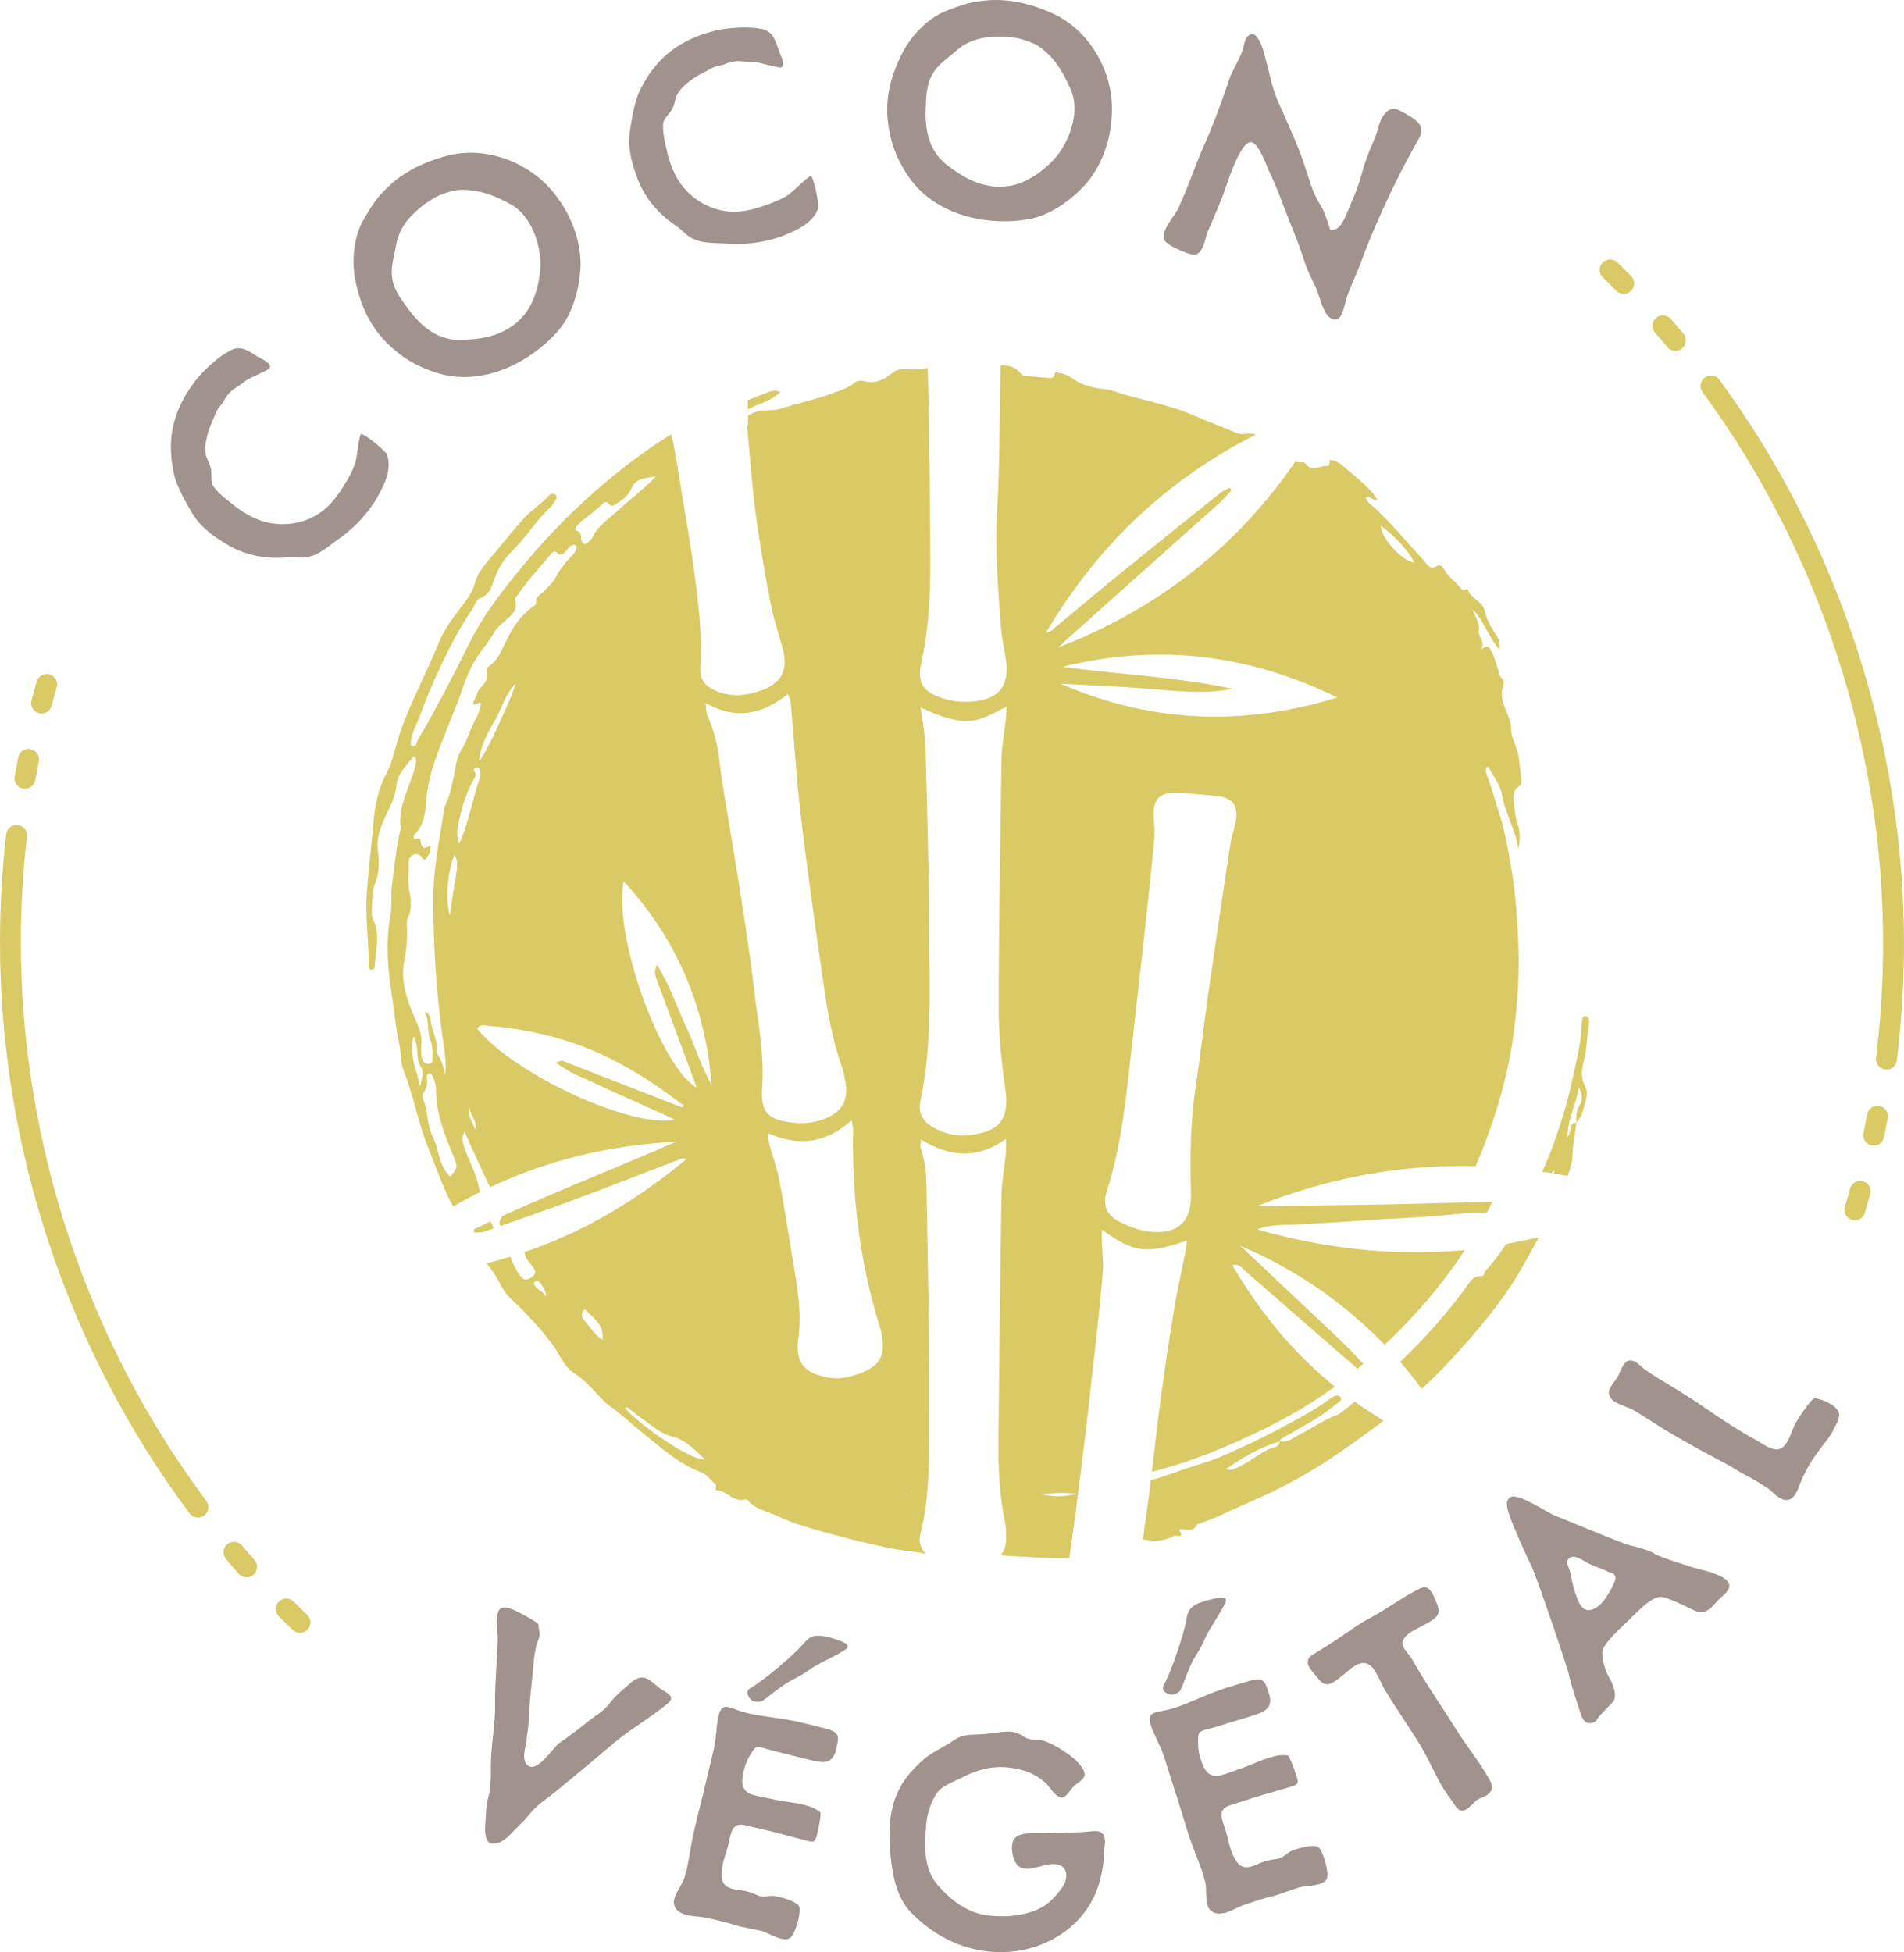 <?xml version="1.0" encoding="UTF-8"?>
<svg id="Calque_1" data-name="Calque 1" xmlns="http://www.w3.org/2000/svg" viewBox="0 0 676.98 694.1">
  <defs>
    <style>
      .cls-1 {
        fill: #d9ca65;
      }

      .cls-2 {
        fill: #a0938e;
      }
    </style>
  </defs>
  <g>
    <g>
      <path class="cls-2" d="m71.1,133.45c3.05-3.29,6.47-6.46,10.34-8.57,3.6-2.15,5.9-.69,9.07,1.22l.3.21c.91.64,2.64,1.39,3.85,2.24,1.01.71,1.78,1.54,1.15,2.45-.35.5-3.42,1.67-4.05,2.14-1.55.72-2.79,1.21-4.15,2.06-2.54,2.13-5.05,2.93-6.82,5.46l-.85,1.21c-.25.58-.46.88-.68,1.19-.56.8-1.09,1.35-1.58,2.05-.21.3-.56.81-.75,1.29l-2.12,4.98c-1.09,2.85-2.23,6.86-1.65,10.12.31,1.72,1.34,3.04,1.71,4.65.61,1.92-.09,4.44.66,6.17,1.48,2.83,5.83,5.86,8.32,7.9l1.42.99c5.66,3.95,11.3,5.78,18.33,4.98,7.34-1.04,12.55-4.63,16.64-10.49l.92-1.32c1.8-2.8,3.75-5.79,4.98-9.29.9-2.38,1.33-9.45,2.17-10.66.21-.3,1.3.3,2.71,1.29,2.63,1.83,6.22,5.09,6.51,5.75,1.88,5.07-.63,10.38-3.05,14.71-.64,1.36-1.49,2.57-2.27,3.68-3.38,4.85-7.47,8.77-12.43,12.22-2.75,1.99-6.13,4.9-9.43,5.75-2.76.93-5.2.13-7.91.34-7.67.66-14.52-.51-21.11-4.21-1.38-.81-2.97-1.77-4.39-2.76l-.91-.64c-1.51-1.06-2.79-2.25-4.07-3.44-2.68-2.61-4.56-6.18-6.4-9.57l-.66-1.21c-1.41-2.93-2.66-5.45-3.23-8.72-.75-3.67-.96-6.38-.89-9.94.22-7.21,2.96-14.17,7.06-20.03.99-1.42,2.05-2.93,3.23-4.2h.03Z"/>
      <path class="cls-2" d="m198.82,71.16c4.17,5.8,7.72,14.34,7.61,23.07-.18,7.57-2.62,17.06-7.55,22.87-2.52,3.03-5.65,5.87-9.15,8.39-9.71,6.98-22.07,10.69-33.79,7.27-7.74-2.33-13.37-5.73-18.97-11.42-1.28-1.36-2.39-2.69-3.39-4.09-3.53-4.9-5.63-10.37-7.01-16.51-1.61-6.89-1.09-15.47,2.25-21.81,2-3.55,4.07-7.02,6.67-9.95,2.14-2.3,4.33-4.33,6.63-5.98,4.81-3.45,10.23-5.83,16.33-7.48,14.53-4.07,30.94,2.51,39.57,14.52l.79,1.1v.02Zm-59.38,27.62c.51,3.89,2.74,6.99,5.11,10.29,4.39,6.1,10.26,11.75,18.47,11.77,7.42-.02,13.78-1.1,19.39-5.12,1-.72,1.93-1.54,2.79-2.46,4.84-4.68,7.09-13.59,6.96-20.32-.24-4.98-1.85-10.82-5.01-15.21-1.36-1.91-2.89-3.4-4.64-4.57-4.85-2.74-10.03-5.09-15.52-5.55-2.44-.22-4.73-.25-7.06.52-2.13.62-4.87,1.68-6.57,2.89-.7.51-1.37.84-2.08,1.35-2.3,1.65-4.59,3.75-6.23,5.69-2.43,2.96-3.86,6.26-4.4,10.14-.66,3.51-1.75,6.87-1.21,10.58h0Z"/>
      <path class="cls-2" d="m256.83,10.41c4.43-.65,9.08-.97,13.43-.19,4.15.59,5.03,3.16,6.29,6.64l.11.35c.31,1.07,1.18,2.74,1.59,4.16.34,1.18.42,2.32-.65,2.63-.6.17-3.71-.84-4.5-.88-1.66-.42-2.93-.82-4.52-1-3.32.07-5.78-.89-8.73-.02l-1.42.41c-.56.29-.91.39-1.27.5-.95.27-1.69.36-2.52.6-.36.11-.95.28-1.39.54l-4.78,2.54c-2.63,1.54-6.04,3.94-7.64,6.84-.84,1.53-.86,3.21-1.58,4.7-.74,1.88-2.86,3.4-3.36,5.21-.63,3.14.85,8.23,1.51,11.38l.48,1.65c1.93,6.63,5.17,11.59,11.15,15.37,6.36,3.8,12.67,4.28,19.53,2.29l1.54-.45c3.16-1.05,6.56-2.17,9.72-4.11,2.19-1.29,6.96-6.52,8.38-6.94.36-.1.82,1.04,1.3,2.71.89,3.08,1.64,7.86,1.46,8.56-1.72,5.12-7.01,7.69-11.6,9.54-1.36.65-2.77,1.07-4.08,1.44-5.68,1.65-11.32,2.14-17.35,1.7-3.38-.17-7.84-.03-10.94-1.43-2.73-1-4.13-3.17-6.37-4.7-6.39-4.3-10.98-9.52-13.79-16.52-.57-1.5-1.21-3.25-1.68-4.91l-.31-1.06c-.52-1.77-.76-3.5-1.01-5.23-.44-3.73.34-7.68,1.03-11.47l.25-1.36c.75-3.16,1.36-5.91,2.95-8.81,1.73-3.33,3.26-5.57,5.55-8.29,4.7-5.47,11.2-9.16,18.06-11.16,1.66-.48,3.43-1,5.16-1.24h0Z"/>
      <path class="cls-2" d="m395.23,41.93c-.39,7.14-2.97,16.01-8.53,22.75-4.88,5.79-12.73,11.65-20.22,13.09-3.87.78-8.08,1.04-12.39.81-11.94-.65-23.9-5.5-30.88-15.51-4.57-6.67-6.83-12.84-7.63-20.79-.14-1.86-.18-3.59-.08-5.32.33-6.02,2.11-11.61,4.9-17.26,3.06-6.37,8.84-12.73,15.41-15.58,3.79-1.53,7.57-2.93,11.43-3.57,3.11-.45,6.08-.66,8.92-.5,5.91.33,11.63,1.87,17.42,4.41,13.87,5.94,22.54,21.35,21.73,36.13l-.07,1.36v-.02Zm-63.61-15.69c-2.04,3.34-2.25,7.16-2.46,11.22-.41,7.5.63,15.59,7.01,20.75,5.8,4.64,11.43,7.79,18.33,8.16,1.23.07,2.47,0,3.71-.17,6.7-.62,14.04-6.15,18.16-11.48,2.94-4.04,5.34-9.59,5.64-15,.13-2.34-.13-4.45-.76-6.47-2.06-5.17-4.63-10.25-8.62-14.05-1.76-1.7-3.53-3.15-5.83-4.02-2.05-.85-4.84-1.75-6.94-1.86-.86-.05-1.59-.21-2.46-.26-2.83-.16-5.93.04-8.42.53-3.75.78-6.93,2.45-9.79,5.14-2.72,2.32-5.67,4.26-7.57,7.49v.02Z"/>
      <path class="cls-2" d="m468.22,70.7c.79,1.56,1.96,3.16,2.65,4.96.62,1.63,1.69,4.4,2.03,6.04.78.08,1.72.09,2.36-.43,1.41-.72,2.42-2.7,3.27-4.62.95-2.13,1.75-4.21,2.35-5.56,1.71-3.83,2.82-7.52,3.91-11.49,1.16-3.81,2.61-7.07,4.11-10.72.9-2.02,1.2-4.19,2.1-6.22.4-.9.91-1.75,1.66-2.5,1.57-1.72,2.95-1.78,4.64-1.03.9.4,1.86.96,2.94,1.58,3.11,1.8,6.35,3.92,4.7,7.63l-.25.57c-5.02,8.83-9.64,17.97-13.82,27.32-2.66,5.96-5.16,11.87-7.32,17.93-1.43,3.82-3.52,7.88-4.83,12.02-.39,1.18-.78,3.57-1.59,5.37-.7,1.58-1.82,2.56-3.51,1.82l-.45-.2c-2.72-1.49-3.99-7.99-5.22-10.7-1.52-3.25-3.27-6.59-4.3-10.02-2.37-7.4-5.48-14.33-8.18-21.61-1.38-3.85-3.16-7.75-4.98-11.53l-.07-.44c-.98-2.33-3.08-7.32-5.11-8.22-1.91-.85-4.18,2.72-6.09,7-2.26,5.06-4.14,11.38-4.94,13.19-1.55,3.76-3.04,7.42-4.7,11.13-.65,1.46-1.09,3.96-1.95,5.88-.75,1.69-1.91,3.06-3.75,2.65-1-.18-2.74-.82-4.65-1.67-2.37-1.05-4.97-2.48-5.35-3.74-.33-1.09-.05-2.32.55-3.67,1.1-2.48,3.46-5.34,4.38-7.09l1.51-3.38c2.76-6.19,4.85-12.68,7.57-18.76,3.27-7.31,6.13-14.95,8.67-22.45.34-1.07.68-2.13,1.09-3.03,1-2.25,2.18-4.29,3.19-6.54l.75-1.69c.5-1.13.69-3.07,1.35-4.53.15-.34.47-.74.56-.97.9-.81,1.67-1.01,2.34-.71,2.03.9,3.46,5.86,3.93,7.83l.14.6c1.57,5.56,2.49,11.37,5.04,16.56,3.07,7.03,6.35,13.9,8.77,21.19,1.5,4.18,2.4,8.23,4.51,12.28v-.03Z"/>
    </g>
    <g>
      <path class="cls-2" d="m185.16,573.64c2.19,1.14,6.41,3.45,6.34,4.11-.07,1.21.46,2.59.34,3.64-.13,1.32-.97,2.69-1.21,3.96-.7,2.97-.9,5.77-1.16,8.69l-.07.94c-.51,5.01-1.12,9.96-1.3,14.87-.09,2.86-.46,5.73-.88,8.42v.82c-.43,2.42-1.69,5.93-.06,8.16.27.28.54.56.87.73,3.5,1.81,8.8-6.83,10.75-8.18,3.23-2.22,6.34-4.5,9.24-6.88,2.95-2.5,6.73-4.43,8.8-7.38,1.97-2.73,5.14-5.11,7.76-7.51,2.34-1.84,4.05-1.93,5.69-1.08,1.86.96,3.54,3.08,5.85,4.27,1.58.95,3,1.97,2.32,3.28-.28.55-.78.99-1.29,1.41-5.79,4.78-12.68,8.72-18.48,13.49-5.46,4.67-11.09,9.39-16.61,13.9l-5.07,4.17c-2.18,1.79-4.62,3.31-6.63,5.32-1.79,1.58-3.03,3.71-4.81,5.29-2.34,2.12-4.98,5.61-7.75,6.95-1.66.53-2.82.62-3.59.23-1.64-.85-1.77-3.55-1.68-6.14.32-3.58.2-7.11,1.18-10.35.76-3.08.92-7.16.8-10.41,0-7.77,1.69-15.08,1.51-22.8-.07-7.39.75-15.16.95-22.54.15-3.25-1.01-7.18.35-10.36,1.36-2.36,5.19-.38,6.83.48l.99.5h.02Z"/>
      <path class="cls-2" d="m283.71,612.15c3.37.77,7.18,1.77,10.76,2.71,3.55,1.06,3.82,2.64,3.25,5.16l-.65,2.89c-1.53,4.45-4.68,3.86-8.65,2.96-3.84-.88-7.39-1.94-11.48-2.86-1.92-.44-3.69-.97-5.47-1.5l-.96-.22c-1.57-.35-2-.07-3.17,1.69-1.56,2.42-2.36,4.26-2.88,6.54-.19.84-.41,1.81-.51,2.79-.35,4.35,1.91,5.49,5.04,6.2l1.92.44c3.51.67,7,1.47,10.68,1.93,1.23.15,2.43.42,3.75.72,2.4.55,4.63,1.31,6.43,2.86,0,1.64-.32,3.6-.73,5.39l-.61,2.65c-.47,2.04-.84,2.59-2.76,2.15l-.84-.19c-6.07-1.64-12.63-3.39-18.52-4.72l-3.84-.88c-3.51-.68-4.36,1.92-4.96,4.56l-.63,2.77c-.44,1.92-1.29,4-1.76,6.04-.35,1.56-.59,3.15-.47,4.82-.06,3.02,1.85,4.09,4.13,4.62.84.19,1.71.26,2.94.41l.6.14,1.2.27c1.44.33,2.47.82,3.85,1.38.21.18.58.27.82.32,1.57.35,2.81-.13,4.45-.13.63.02,1.35.19,2.43.43,2.88.65,6.62,2.01,7.16,3.52.2.8.08,2.42-.33,4.23-.68,3-1.93,6.26-3.08,6.88-.89.55-2,.43-3.08.18-2.4-.55-4.95-2.14-6.84-2.7l-2.17-.49c-1.8-.41-3.87-.75-5.91-1.22-1.2-.27-2.38-.67-3.43-1.03-1.65-.51-3.46-.92-5.14-1.3-2.04-.47-4.09-.93-5.94-1.1-.99-.1-2.48-.19-3.81-.49-2.28-.52-4.31-1.61-4.74-3.61-.22-.68-.2-1.31-.07-1.91.6-2.64,3.05-5.62,3.72-8,.19-.84.54-1.77.72-2.61.68-3.01,1.16-6.19,1.7-9.1.26-1.71.67-3.51,1.06-5.19,1.23-5.41,2.7-10.76,3.94-16.16l.33-1.44c.85-3.73,1.82-7.42,2.66-11.14.91-3.97.82-8.03,1.64-11.64.71-3.12,1.96-3.6,3.64-3.21,1.32.3,2.8,1.02,4.46,1.52.72.17,1.54.48,2.38.67,5.77,1.31,11.87,1.7,17.76,3.03v-.03Zm-3.92-13.79c-3.13,2.07-4.83,3.45-7.16,5.32l-.44.27c-1.09.89-1.85,1.48-3.89,1.01l-.36-.08c-1.06-.37-2.44-2.07-2.14-3.4.11-.48.31-.82.76-1.09,6.14-3.66,16.12-12.51,18.69-15.46,2.22-2.52,3.47-4.14,8.64-2.96l1.2.27c4.03,1.17,6.6,2.14,6.32,3.34-.11.48-.73.98-1.73,1.5-4.84,2.94-8.82,4.31-12.76,7.2-1.83,1.35-4.78,2.71-7.12,4.06v.02Z"/>
      <path class="cls-2" d="m339.28,618.69c2.15-1.46,4.23-1.81,6.32-1.91l4.19-.2c1.97-.09,5.02-.74,7.73-.87,1.23-.06,2.22.02,3.21.21,2,.4,3.18,1.83,5.05,2.35,1.76.53,3.59.07,5.47.72,3.14,1.08,6.45,3.14,9.13,5.11,1.79,1.39,5.15,4.31,5.27,6.77,0,.13.02.49-.09.62-.55,1.5-2.72,2.6-3.77,3.64-.94.91-2.42,3.45-3.76,3.89-.12,0-.24.14-.36.14-2.21.11-4.5-3.85-5.67-5.03-2.07-1.87-4.74-3.59-7.5-4.44-3.51-1.07-6.74-1.52-9.94-1.37-4.31.2-8.44,1.52-12.77,3.83-3.01,1.5-7.02,2.81-8.86,5.61-2.17,3.56-3.34,7.32-3.64,11.28-.23,2.85-.46,5.7-.33,8.53.24,4.8,1.44,9.31,4.7,12.97,4.58,5.21,10.21,9.37,16.92,10.41,2.24.26,4.72.51,7.43.37,4.92-.24,10.17-1.48,13.75-4,2.39-1.6,5.66-5.34,6.89-7.99.32-1,.52-1.87.48-2.73-.13-2.59-2.17-3.97-5-3.83l-.74.04c-2.09.22-5.11,1.48-7.82,1.62-1.23.06-2.35-.14-3.12-.71-1.52-.79-2.52-3.7-2.65-6.29-.07-1.48.22-2.98.93-3.75,1.05-1.29,3.12-1.75,5.34-1.87,1.97-.09,3.83.07,5.06,0,4.56-.1,9.25-.2,13.68-.42,1.11-.06,2.58-.25,4.06-.32.98-.05,1.97-.09,2.62.49,1.01.57,1.31,1.66,1.37,2.77.05,1.11-.14,2.23-.21,3.34-.39,9.77-2.81,18.28-9.74,25.4-6.82,6.87-15.9,10.53-25.26,10.98-5.41.26-10.77-.58-15.66-2.32-6.65-2.27-12.65-6.29-17.71-11.36-5.58-5.52-6.97-13.84-7.7-21.09l-.22-4.56c-.29-6.03.18-11.61,2.85-17.54,1.89-4.29,4.82-7.51,8.24-10.77,3.54-3.38,7.78-4.95,11.84-7.74v.02Z"/>
      <path class="cls-2" d="m434.43,600.63c3.28-1.08,7.07-2.19,10.62-3.23,3.59-.93,4.64.29,5.45,2.75l.92,2.81c1,4.61-2.01,5.72-5.87,6.99-3.75,1.23-7.34,2.16-11.32,3.47-1.87.62-3.67,1.08-5.46,1.54l-.94.31c-1.52.51-1.76.97-1.84,3.07-.09,2.89.18,4.87.91,7.1.27.82.58,1.76,1,2.66,1.93,3.91,4.47,3.72,7.52,2.72l1.87-.61c3.35-1.23,6.75-2.35,10.15-3.86,1.13-.5,2.31-.89,3.59-1.31,2.34-.77,4.64-1.27,6.98-.87.85,1.41,1.58,3.24,2.17,5l.85,2.58c.65,1.99.61,2.65-1.26,3.27l-.82.27c-6.05,1.73-12.57,3.61-18.31,5.51l-3.75,1.23c-3.35,1.24-2.74,3.89-1.9,6.47l.89,2.69c.61,1.88.95,4.1,1.61,6.09.5,1.53,1.12,3.01,2.09,4.38,1.51,2.61,3.69,2.54,5.92,1.82.82-.27,1.6-.66,2.73-1.16l.59-.19,1.17-.39c1.41-.46,2.53-.57,4.02-.8.27.04.62-.07.86-.15,1.52-.5,2.34-1.56,3.75-2.4.55-.31,1.25-.55,2.3-.89,2.81-.92,6.71-1.69,7.96-.67.58.59,1.32,2.04,1.9,3.79.96,2.93,1.57,6.36.91,7.49-.48.94-1.49,1.4-2.54,1.75-2.34.77-5.34.72-7.26,1.22l-2.11.69c-1.76.57-3.71,1.35-5.7,2-1.17.39-2.38.66-3.48.89-1.68.43-3.43,1.01-5.07,1.55-1.99.65-3.98,1.3-5.66,2.12-.89.43-2.22,1.12-3.51,1.55-2.23.73-4.52.84-5.92-.65-.55-.47-.86-1.02-1.05-1.6-.84-2.58-.28-6.4-.94-8.78-.27-.82-.46-1.8-.73-2.62-.96-2.93-2.2-5.89-3.24-8.67-.65-1.6-1.23-3.35-1.77-4.99-1.74-5.27-3.24-10.62-4.97-15.88l-.46-1.41c-1.19-3.63-2.27-7.3-3.47-10.93-1.27-3.87-3.45-7.3-4.6-10.82-1-3.05-.18-4.09,1.46-4.64,1.29-.42,2.93-.57,4.6-1,.71-.23,1.56-.38,2.39-.66,5.62-1.84,11.05-4.67,16.79-6.56l-.02-.04Zm-10.49-9.79c-1.61,3.39-2.36,5.45-3.38,8.25l-.23.47c-.48,1.32-.83,2.22-2.82,2.87l-.35.11c-1.09.23-3.15-.52-3.58-1.81-.15-.47-.15-.85.08-1.32,3.38-6.3,7.36-19.04,8.04-22.9.6-3.31.83-5.34,5.87-6.99l1.17-.39c4.05-1.08,6.75-1.57,7.14-.4.15.47-.13,1.21-.71,2.18-2.63,5.02-5.33,8.25-7.23,12.76-.87,2.1-2.71,4.79-4.01,7.16h.01Z"/>
      <path class="cls-2" d="m510.85,570.03c1.5,3.41.25,4.91-1.96,6.26-.84.51-1.79,1.09-2.79,1.57-.95.57-2.34,1.13-3.71,1.97-2.1,1.29-4.12,2.95-3.62,4.95.15.49.3.97.56,1.4.77,1.26,1.92,2.43,2.63,3.59,1.02,1.68,1.82,3.22,2.78,4.8,4.05,6.62,8.41,13.06,12.43,19.41,3.59,5.89,7.47,10.6,10.82,16.06l1.22,2c1.02,1.69,2.07,3.64.5,5.32-.25.3-.61.67-1.03.92-1.05.64-2.4,1.03-3.35,1.61l-.42.26c-.82.78-2.28,2.4-3.55,3.17-.42.26-.9.41-1.29.5-1.98.06-2.98-2.52-4.09-3.86-.88-1.2-1.88-2.61-2.78-4.08-2.96-4.84-5.32-10.61-8.34-15.56-3.92-6.41-8.32-12.68-12.49-19.51-.96-1.58-1.95-4.15-3.17-6.15-.77-1.26-1.58-2.35-2.62-2.87-1.46-.98-3.3-.44-4.98.59-1.57.96-3.11,2.48-4.3,3.35-1.14.98-2.12,1.73-2.96,2.24-2.21,1.35-3.92,1.38-6.13-1.75-.61-.77-1.83-2.05-2.54-3.21-.32-.53-.58-.95-.62-1.5-.2-1.76.51-2.48,1.77-3.25l1.16-.71c3.26-1.99,6.2-3.79,9.34-5.99,2.25-1.52,4.54-3.2,6.85-4.61,1.05-.65,2.06-1.12,3.12-1.76,1.54-.79,3.01-1.7,4.48-2.59,2.42-1.48,4.88-3.13,7.19-4.54,1.89-1.16,3.75-2.15,5.7-3.2,2.17-1.18,3.47-.23,4.5,1.44.64,1.05,1.16,2.61,1.7,3.73h-.01Z"/>
      <path class="cls-2" d="m579.7,549.54c2.09.35,7.84,2.11,8.72,2.98.78.78,13.94,5.08,16.55,5.6,2.44.53,7.32,2.1,8.88,3.68,1.83,1.84.87,3.48-.61,4.97-.7.69-1.4,1.22-2.01,1.83-.78.78-1.66,1.83-2.53,2.69-1.49,1.48-3.32,2.61-5.84,1.47-2.27-.87-10.54-5.33-12.63-4.98-2.87.26-6.63,3.82-9.25,6.43l-1.31,1.3c-.96.96-2.71,2.52-4.45,4.27-2.36,2.35-4.71,5.05-5.33,6.7-.79,2.87,1.12,8.28,2.42,10.29,1.3,2,2.95,6.63,1.03,8.54s-4.63,4.61-5.5,6c-.09.26-.18.35-.35.52-.96.96-2.88,1.3-4.18,0-.35-.35-.61-.79-.87-1.4-1.21-3.32-4.25-12.82-4.6-14.92-.26-2-12.23-37.06-13.44-38.98-1.74-3.32-6.61-14.48-7.29-16.57-.61-2.01-2.35-5.5-.51-7.33,2.53-2.52,12.54,4.73,16.38,6.31,3.92,1.48,24.65,10.23,26.74,10.58l-.02.02Zm-17.03,22.02c2.35,2.36,5.58-.34,6.45-1.21.96-.95,3.23-3.92,4.81-7.57.7-1.57.53-2.44,0-2.96-.61-.62-1.83-.79-2.52-1.14-1.48-.79-5.32-2.02-6.97-2.98-1.83-.96-4.79-3.41-6.71-1.49-1.14,1.13-.1,2.7.51,4.53.52,1.92.86,5.93,3.2,11.08.35.87.79,1.31,1.22,1.74h.01Z"/>
      <path class="cls-2" d="m572.28,496.22c-.53-1.03-.1-2.22.53-3.27.63-1.06,1.48-1.98,2.37-3.46.57-.95,1.02-2.41,1.78-3.68.51-.85,1.18-1.73,2.09-2.05.95-.15,1.82.08,2.56.53,1.16.7,2.28,1.95,3.27,2.69,3.04,2.11,6.21,4.02,9.38,5.92l1.79,1.08c2.53,1.52,5.11,3.21,7.58,4.84,5.09,3.49,10.18,6.98,15.57,10.22,1.58.95,3.17,1.91,4.82,2.75l2.85,1.72c2.22,1.33,4.77,2.58,6.7,1.29.83-.65,1.38-1.33,1.88-2.18,1.27-2.11,1.8-4.66,3.26-7.09.7-1.17,5.41-8.54,6.62-8.39,1.58.23,3.74.95,5.64,2.1,1.06.63,1.98,1.48,2.58,2.41,1.3,2.37-1.13,5.22-1.89,7.21l-.83,1.38c-1.08,1.79-2.71,3.54-3.76,5.06-1.35,1.78-2.54,3.51-3.61,5.3-1.46,2.43-2.71,4.99-3.68,7.57-.36,1.08-.82,2.09-1.27,2.82-1.14,1.91-2.66,3-5.18,1.92l-.74-.44c-1.48-.89-2.64-2.31-3.95-3.23-1.37-.83-2.58-1.7-3.95-2.52-.95-.57-1.9-1.14-2.91-1.6-1.65-.85-3.23-1.8-4.82-2.75l-1.48-.89c-1.06-.64-2.01-1.21-3.13-1.74l-8.92-4.78c-3.44-1.92-6.99-3.91-10.48-6.01-3.9-2.34-7.79-4.97-11.91-7.44-1.69-1.02-4.46-1.67-6.57-2.94-.53-.31-1.27-.76-1.56-1.23l-.63-1.1v-.02Z"/>
    </g>
    <path class="cls-1" d="m659.51,433.88c-.35,0-.71-.05-1.06-.15-1.97-.59-3.08-2.66-2.5-4.63.65-2.16,1.27-4.33,1.86-6.5.54-1.98,2.59-3.16,4.56-2.6,1.98.54,3.15,2.58,2.6,4.56-.61,2.23-1.24,4.45-1.9,6.67-.48,1.61-1.96,2.66-3.56,2.66h0Zm6.71-26.56c-.25,0-.51-.03-.76-.08-2.01-.42-3.3-2.39-2.88-4.4.46-2.21.9-4.43,1.32-6.65.39-2.02,2.34-3.32,4.34-2.96,2.02.38,3.34,2.32,2.96,4.34-.43,2.26-.88,4.53-1.35,6.79-.36,1.75-1.91,2.96-3.63,2.96h0Zm4.5-27.01c-.15,0-.31,0-.46-.03-2.04-.26-3.48-2.11-3.23-4.15,1.67-13.4,2.51-27.07,2.52-40.63,0-70.08-22.79-139.72-64.19-196.08-1.22-1.65-.86-3.98.8-5.19,1.65-1.22,3.98-.86,5.19.8,42.32,57.63,65.63,128.83,65.63,200.48,0,13.87-.87,27.85-2.57,41.55-.24,1.88-1.84,3.26-3.68,3.26h-.01Zm-75.02-255.55c-1.06,0-2.12-.46-2.85-1.34-1.44-1.73-2.9-3.44-4.39-5.14-1.35-1.55-1.18-3.9.36-5.25,1.55-1.33,3.89-1.18,5.25.36,1.51,1.74,3.01,3.5,4.48,5.26,1.32,1.57,1.1,3.92-.47,5.23-.69.58-1.54.87-2.38.87h0Zm-18.38-20.26c-.96,0-1.92-.37-2.65-1.11-1.58-1.6-3.18-3.2-4.8-4.77-1.47-1.43-1.49-3.79-.06-5.26,1.44-1.46,3.79-1.49,5.26-.06,1.65,1.62,3.28,3.24,4.9,4.88,1.44,1.46,1.43,3.82-.04,5.25-.72.71-1.67,1.07-2.61,1.07h0Z"/>
    <path class="cls-1" d="m106.67,580.58c-.93,0-1.85-.34-2.57-1.03-1.67-1.6-3.33-3.22-4.96-4.85-1.45-1.45-1.45-3.81,0-5.25,1.45-1.45,3.8-1.45,5.25,0,1.6,1.6,3.21,3.18,4.85,4.74,1.48,1.42,1.53,3.77.11,5.25-.73.76-1.7,1.15-2.68,1.15h0Zm-18.99-19.76c-1.02,0-2.05-.42-2.78-1.25-1.54-1.73-3.05-3.48-4.55-5.25-1.32-1.57-1.13-3.91.43-5.24,1.57-1.32,3.91-1.13,5.24.43,1.46,1.72,2.93,3.43,4.43,5.12,1.36,1.54,1.22,3.89-.32,5.25-.71.63-1.59.94-2.46.94h.01Zm-17.29-21.25c-1.13,0-2.25-.52-2.98-1.49C23.94,479.94,0,407.84,0,335.08c0-12.83.74-25.78,2.2-38.47.23-2.04,2.06-3.52,4.11-3.27,2.04.23,3.5,2.07,3.27,4.11-1.43,12.41-2.15,25.07-2.15,37.63,0,71.17,23.41,141.69,65.92,198.56,1.23,1.64.89,3.97-.75,5.2-.67.5-1.45.74-2.22.74h0ZM8.87,280.43c-.22,0-.44-.02-.66-.06-2.02-.36-3.37-2.29-3-4.31.41-2.27.83-4.53,1.28-6.8.4-2.01,2.33-3.33,4.36-2.93,2.02.4,3.33,2.35,2.93,4.36-.44,2.23-.86,4.44-1.26,6.67-.32,1.8-1.89,3.07-3.65,3.07h0Zm5.91-26.73c-.32,0-.63-.04-.95-.13-1.98-.52-3.17-2.56-2.64-4.54.59-2.23,1.2-4.45,1.84-6.68.57-1.97,2.64-3.11,4.6-2.54,1.97.57,3.11,2.63,2.54,4.6-.63,2.17-1.23,4.35-1.8,6.52-.44,1.66-1.94,2.77-3.59,2.77h0Z"/>
  </g>
  <g>
    <path class="cls-1" d="m485.59,501.06c-1.32-.87-2.62-1.77-3.91-2.68-.95.77-1.91,1.54-2.87,2.31-1.12.88-2.2,1.96-3.5,2.44-.72.27-1.42.56-2.12.88h-.01c-3.79,1.74-7.25,4.09-10.97,5.95-2.24,1.11-4.27,3.14-7.16,2.46.13-.29.2-.68.42-.82,3.47-2.01,6.98-3.99,10.47-5.98,3.52-2.02,6.77-4.42,9.9-6.99.52-.42,1.48-.93.79-1.85-.24-.32-.55-.5-.9-.57-.37-.08-.79-.01-1.2.18-.5.24-1.03.43-1.45.76-.62.48-1.26.95-1.9,1.4-3.92,2.78-8.14,5.06-12.36,7.35-2.62,1.42-5.26,2.81-7.91,4.16-3.35,1.7-6.73,3.34-10.14,4.9-.41.19-.83.38-1.24.56-1.94.88-3.88,1.74-5.83,2.56-2.88,1.22-5.86,2.12-8.82,3.05-.99.31-1.97.62-2.94.95-.71.24-1.41.48-2.11.73-.04.02-.09.03-.13.05-3.48,1.21-6.95,2.46-10.51,3.43-.6,4.95-1.24,9.89-1.99,14.81-.32,2.09-.56,4.19-.78,6.28.3-.02.66.07.87.12,1.03.21,2.06.32,3.06.32,2.47.05,4.85-.51,7.11-1.73.72-.39,3.81,1.23,1.92-1.91-.16-.27.33-.58.66-.53.66.11,1.32.23,1.96.29,1.46.11,2.8-.17,3.68-1.98,4.59-1.45,8.93-3.48,13.28-5.49.63-.3,1.27-.59,1.91-.88,1.08-.49,2.14-.97,3.23-1.43,2.78-1.19,5.53-2.44,8.25-3.76,6.08-2.95,11.99-6.22,17.7-9.84,1.64-1.04,3.26-2.1,4.86-3.2,5.11-3.5,10.17-7.07,15.1-10.79.63-.47,1.25-.96,1.88-1.44-2.11-1.33-4.21-2.7-6.29-4.07h0Zm-34.23,14.1s-.05.02-.08.04c-3.74,1.71-6.86,4.47-10.57,6.23-.3.15-.61.29-.92.42-.18.07-.36.16-.54.25-.8.39-1.7.79-3.33.2,1.14-.79,2.28-1.54,3.41-2.27.47-.3.93-.59,1.4-.88,3.42-2.11,6.84-3.93,10.45-5.35,1.23-.49,2.49-.93,3.78-1.32-.14,2.24-2.29,2.09-3.6,2.68h0Z"/>
    <path class="cls-1" d="m265.89,143.1c.02.83.02,1.67.02,2.5,1.78-1.03,3.74-1.75,5.67-2.56,2.13-.9,4.2-1.94,5.87-3.73-1.66-.67-3.12-.36-4.59.21-.37.15-.75.3-1.13.44-1.96.78-3.92,1.58-5.89,2.36.02.25.04.51.05.78h0Z"/>
    <path class="cls-1" d="m168.63,438.27c1.14-.1,2.37.04,3.41-.32,1.18-.41,2.35-.82,3.53-1.23-.43-.79-.81-1.6-1.09-2.46-2.01.94-4.02,1.88-6.02,2.85.06.39.12.78.18,1.17h-.01Z"/>
    <path class="cls-1" d="m535.44,442.32c-.69,1.1-1.4,2.18-2.16,3.24-1.52,2.15-3.18,4.21-5,6.17-.62.66-.58,2.1-1.37,2.02-3.36-.34-4.52,2.42-5.92,4.33-6.95,9.48-14.74,18.11-23.14,26.12,2.69,3.11,5.23,6.33,7.64,9.62,3.35-3.05,6.61-6.24,9.71-9.61,9.86-10.66,19.24-21.6,26.41-34.27,1.88-3.31,3.73-6.64,5.51-10-3.92.88-7.85,1.69-11.68,2.38h0Z"/>
    <path class="cls-1" d="m551.75,417.11c.29-.46.58-.92.9-1.37-.03.51-.09,1-.17,1.49,1.63.27,3.26.55,4.88.86.96-2.45,1.69-4.95,1.75-7.57.08-3.89.97-7.57,1.41-11.35,1.9-2.14,2.5-4.88,3.21-7.52.44-1.64.85-3.37.02-5.03-.02-.04-.04-.08-.06-.12-1.62-3-1.41-6.06-.55-9.24.04-.12.06-.23.09-.35,1.06-4.14,1.01-8.45,1.71-12.66.18-1.11.26-2.87-1.26-2.95-1.33-.06-1.11,1.63-1.22,2.64-.35,3.05-.43,6.11-1.08,9.13-.16.74-.32,1.48-.47,2.21-.66,3.11-1.31,6.22-2.01,9.32-.62,2.77-1.29,5.54-2.04,8.29-1.27,4.65-2.87,9.18-4.43,13.72-1.18,3.41-2.6,6.72-4.1,9.99,1.14.16,2.27.33,3.41.51h0Zm9.64-30.44c1.16,1.99,1.52,4.2.38,5.99-1.35,2.12-1.38,4.25-1.31,6.51-2.85.28-1.42,3.19-3.1,5.09,0-6.64,3.13-11.85,4.03-17.59h0Z"/>
    <path class="cls-1" d="m380.23,553.89c1.52-10.73,2.94-21.48,4.28-32.24,1.81-14.52,3.41-29.06,5.02-43.6.96-8.69,1.91-17.39,2.6-26.11.26-3.32-.24-6.7-.36-10.05-.05-1.26,0-2.52,0-4.68,11.46,8.27,15.87,8.79,30.23,3.87-.18,1.49-.24,2.68-.47,3.84-1.36,6.91-2.96,13.78-4.1,20.72-1.82,11.11-3.48,22.26-4.96,33.43-1.07,8.07-1.95,16.18-2.91,24.27.03,0,.07-.02.11-.02,3.07-.8,6.1-1.69,9.11-2.66.21-.06.41-.12.62-.19,1.84-.59,3.67-1.22,5.49-1.87,3.32-1.19,6.62-2.48,9.89-3.86,1.65-.7,3.29-1.4,4.92-2.13.38-.16.76-.33,1.14-.5,3.32-1.48,6.61-3.03,9.84-4.65,6.94-3.48,13.66-7.32,20.08-11.72,1.29-.88,2.57-1.8,3.83-2.73-14.67-11.87-26.59-26.37-36.46-43.2,2.54-.59,3.43,1.06,4.57,2.05,13.32,11.59,26.61,23.22,39.95,34.8.68-.57,1.37-1.14,2.04-1.72-5.88-6.56-12.36-12.47-18.76-18.48-8.32-7.8-16.59-15.65-24.88-23.48,19.83,8.37,37.15,20.52,51.25,35.16,10.89-10.21,20.48-21.36,28.54-33.69-.81.08-1.6.15-2.37.21-24.24,1.89-47.93-.82-71.41-7.52,4.71-2.01,9.71-1.45,14.6-1.77,4.87-.32,9.75-.54,14.62-.85,5.04-.32,10.07-.73,15.11-1.04,4.87-.3,9.75-.46,14.62-.8,5.03-.36,10.06-.86,15.08-1.31,2.53-.23,5.13-.08,7.65-.31.64-1.22,1.26-2.45,1.87-3.69-.42-.03-.85-.05-1.27-.04-11.27.24-22.54.64-33.81.86-12.95.26-25.91.36-38.87.59-3.08.06-6.16.36-9.26-.14,25.65-10.17,51.4-14.65,77.28-14.02.73-1.73,1.45-3.46,2.15-5.2,2.22-5.63,4.23-11.33,5.95-17.12.49-1.66.97-3.34,1.41-5.03,1.05-3.92,1.96-7.88,2.72-11.88h0c.59-3.13,1.09-6.29,1.49-9.47.23-1.78.43-3.56.61-5.34.36-3.58.63-7.17.79-10.76.12-2.63.18-5.25.18-7.88,0-1.97-.04-3.93-.11-5.9-.38-10.08-1.14-20.15-3-30.09-1-5.37-1.92-10.81-3.57-16-1.56-4.89-2.96-9.85-4.72-14.67-.31-.86-.7-1.88.57-2.85,1.54,3.47,4.23,6.26,4.85,9.96,1.11,6.76,4.88,12.68,5.89,19.47.55-2.95.74-5.87-.26-8.74-.91-2.61-1.11-5.38-1.43-8.08-.23-1.92-.25-4.26,1.95-5.52.98-.57.91-1.43.79-2.3-.38-2.83-.59-5.66-1.01-8.49-.5-3.29-2.63-6.06-2.65-9.45-.01-1.24-.22-2.41-.59-3.56-.19-.62-.42-1.22-.69-1.83-1.48-3.32-2.81-6.7-1.46-10.46.16-.45.18-.96,0-1.41-.1-.26-.26-.51-.5-.72-.88-.8-.97-1.86-1.29-2.91-.76-2.48-1.41-4.99-2.71-7.3-.85-1.5-1.58-1.59-3.43-.1,1.76-3-1.24-4.35-.79-6.99.38-2.25-1.38-4.86-2.19-7.31,4.07,4.06,5.53,9.77,9.52,14.27.51-2.74-.72-4.6-1.91-6.38-1.56-2.3-2.77-4.81-3.36-7.43-.82-3.61-5.14-4.25-5.98-7.68-.01-.02-.63.02-.9.15-.14.07-.27.11-.39.13h-.01c-.54.1-.92-.21-1.29-.67-1.82-2.32-4.42-3.95-5.83-6.64-.49-.92-1.42-1.96-2.29-1.36-2.67,1.84-3.65-.32-4.93-1.75-.03-.03-.06-.05-.08-.08-5.71-6.19-11.04-12.74-17.22-18.51-1.24-1.16-2.9-1.97-3.37-3.84,1.62-1.14,2.55,1.54,4.09.7-3.18-4.92-7.93-8.15-12.14-11.9-1.22-1.1-2.85-2.01-4.67-2.16-.29.79,0,2.2-.95,2.12-.93-.08-1.89.22-2.86.47-1.68.45-3.36.79-4.8-1.2-.9-1.25-2.58-.02-3.58-.95h0c-20.73,30.19-48.71,52.41-84.37,66.2,1.23-1.16,2.44-2.35,3.7-3.48,17.93-16.02,35.88-32.03,53.79-48.07,1.47-1.32,2.71-2.89,4.05-4.34-.18-.3-.37-.61-.55-.91-1.15.62-2.43,1.08-3.43,1.88-12.07,9.67-24.13,19.34-36.12,29.1-7.95,6.48-15.78,13.11-23.67,19.65-.57.48-1.27.8-2.13.89,18.47-31.35,43.46-54.65,74.6-70.41-1.09-.35-2.23-.46-3.47-.27-.91.13-1.79.2-2.67-.03-.19-.04-.38-.1-.57-.18-3.09-1.26-6.17-2.56-9.28-3.78-.25-.09-.5-.19-.75-.29-1.54-.59-3.07-1.25-4.6-1.9-2.28-.97-4.55-1.93-6.84-2.65-3.26-1.03-6.58-1.94-9.91-2.83-2.58-.68-5.18-1.34-7.78-2-2.56-.67-5-1.87-7.64-2.2h-.01c-.29-.03-.57-.06-.86-.07-.31-.01-.62-.04-.93-.08-1.28-.15-2.5-.47-3.71-.83-.68-.2-1.36-.41-2.05-.62-1.19-.35-2.23-.97-3.26-1.62-.98-.63-1.94-1.29-2.98-1.78-.8-.37-1.65-.64-2.58-.72-.58-.04-1.49-.78-1.62.19-.16,1.21-.7,1.54-1.34,1.57-.54.04-1.14-.12-1.66-.13-1.97-.06-3.94-.33-5.91-.47-1.1-.09-2.41.03-3.09-.86-.97-1.27-2.08-2.04-3.27-2.49-.18-.06-.35-.12-.52-.17-.84-.25-1.7-.35-2.57-.37-.31,0-.61,0-.92.02-.03,2.31-.07,4.62-.12,6.93-.31,14.63-.17,29.3-1.08,43.9-.87,14.02.27,27.9,1.29,41.81.26,3.51.94,7,1.58,10.47,2.24,12.06-3.4,16.39-14.12,16.51-3.26.04-6.72-.67-9.77-1.86-5.78-2.26-7.26-5.61-6.06-11.6.56-2.8,1.13-5.6,1.56-8.42,2.39-15.88,1.67-31.89,1.58-47.85-.1-16.32-.37-32.64-.76-48.95-2.35.35-4.69.69-7.1.41-.55-.07-1.12-.09-1.7-.05-1.35.07-2.73.47-3.91,1.45-2.87,2.4-6.05,3.86-9.94,2.83-.1-.02-.2-.04-.29-.07-1.14-.22-2.28-.05-3.16.71-.91.79-1.95,1.38-3.04,1.87-1.4.63-2.88,1.09-4.24,1.62-2.75,1.05-5.57,1.89-8.42,2.68-2.07.58-4.15,1.12-6.23,1.7-1.42.4-2.82.81-4.22,1.26-1.98.63-4.07.52-6.13.68-1.7.13-3.35.45-4.88,1.52-.16.11-.39.2-.64.22,0,1.17-.02,2.34-.02,3.51-.11,0-.23.01-.34.02.99,10.37,1.68,20.77,3.05,31.09,1.45,10.97,3.36,21.9,5.45,32.78,1.07,5.59,3.09,10.98,4.43,16.53,1.69,7.02-1.16,11.56-8.05,13.92-5.1,1.75-10.09,2.34-15.26.35-4.37-1.68-6.5-3.99-6.2-8.61.74-11.33-.66-22.5-2.13-33.65-1.29-9.82-3.07-19.58-4.66-29.36-.91-5.63-1.75-11.28-2.87-16.87-.2-.99-.45-1.97-.73-2.94-1.69,1.02-3.36,2.06-5,3.15-1.99,1.32-3.92,2.68-5.84,4.07-1.3.94-2.58,1.9-3.85,2.87-.5.39-1.01.77-1.51,1.17-4.66,3.6-9.18,7.39-13.54,11.35-7.74,7.01-15,14.57-21.74,22.63-1.12,1.34-2.24,2.69-3.34,4.04-2.73,3.33-5.39,6.7-7.89,10.18-3.53,4.9-6.76,10.02-9.43,15.52-4.88,10.06-10.15,19.92-15.6,29.69-.95,1.71-2.28,3.21-2.81,5.16-.18.66-.69,1.19-1.49.88-.64-.24-.61-.86-.53-1.4.22-1.53.57-3,1.21-4.43,1.1-2.5,2.12-5.04,3.08-7.6,2.64-7.09,5.79-13.95,9.17-20.71,2.49-4.98,5.21-9.84,8.43-14.43.94-1.34,1.1-3.39,2.88-4.01.63-.22,1.16-.5,1.63-.84,1.57-1.16,2.3-2.94,2.92-4.79.64-1.91,1.42-3.75,2.39-5.47,1.06-1.9,2.34-3.64,3.92-5.16,5.14-4.97,8.78-11.2,14.05-16.02.64-.58,1.05-1.4,1.53-2.12.5-.74,1.09-1.59.16-2.32-.83-.65-1.74-.22-2.36.45-2.76,2.96-6.27,5.12-8.95,8.12-4.45,4.98-8.59,10.24-12.92,15.34-.06.07-.12.14-.17.21-1.93,2.3-3.52,4.73-4.31,7.7-.12.46-.27.91-.45,1.35-.77,1.99-2.03,3.77-3.33,5.5-3.28,4.38-6.76,8.64-8.87,13.78-1.09,2.62-2.19,5.25-3.37,7.84-3.57,7.87-7.37,15.62-10.27,23.78-1.8,5.05-2.57,10.46-5.13,15.24-2.95,5.52-4.07,11.62-4.57,17.63-.66,7.95-1.68,15.89-2.27,23.85-.58,7.84.29,15.5.62,23.24.05,1.2-.08,2.4-.02,3.6.04.67.39,1.31,1.21,1.29.67-.02.91-.58.93-1.15.14-3.12.8-6.25.88-9.37.07-2.5-.23-4.98-1.47-7.44-.42-.83-.44-1.94-.41-2.9.12-3.56-.02-7,1.39-10.59,1.34-3.37,1.23-7.3.72-11.23-.54-4.25,1.14-8.59,3.06-12.5,1.6-3.28,3.18-6.63,3.55-10.17.46-4.59,3.58-7.26,6.12-10.44.05-.06.37.09.6.14.49,1.18.27,2.34-.04,3.52-1.88,7.23-6.2,13.88-5.16,21.8.04.31-.09.66-.17.97-1.51,6.31-1.95,12.78-2.9,19.17-.53,3.57.11,7.25-.55,10.83-.56,2.99-.85,5.97-.96,8.96-.24,6.53.46,13.04,1.48,19.5.9,5.72,1.33,11.51,2.61,17.2.71,3.15.37,6.61,1.59,9.67,3.62,9.06,5.17,18.73,8.9,27.81.82,2,1.6,4.03,2.39,6.06,1.78,4.61,3.56,9.22,5.89,13.53.15.28.29.55.44.83,3.1-1.81,6.23-3.51,9.42-5.1h0c-.62-5-2.99-9.41-4.78-14.01-.25-.66-.5-1.32-.72-1.99-.57-1.71-1.15-3.49.12-5.61,2.84,6.87,5.99,13.36,9.06,19.82,20.26-9.54,42.28-14.95,66.11-16.17-20.53,9.05-41.45,17.12-61.83,26.46-.04.23-.12.45-.27.64-.89,1.17-.78,2.08-.31,2.88,8.65-3.03,17.3-6.06,25.89-9.26,12.91-4.81,25.74-9.85,38.61-14.76.26-.1.61.04,1.71.15-16.68,13.8-34.41,24.73-54.21,31.91-1.17.42-2.34.83-3.51,1.23.09.28.17.56.23.86.36,1.7,1.65,2.8,2.58,4.14.8,1.17,1.84,2.32.11,3.65-.89.69-1.67,1.07-2.38,1.07-.75,0-1.44-.43-2.11-1.38-1.45-2.05-2.56-4.35-3.43-6.72-2.78.86-5.58,1.66-8.39,2.38.59.81,1.13,1.65,1.76,2.43,1.88,2.29,2.93,5.08,4.57,7.5.55.81,1.16,1.58,1.9,2.28.8.75,1.59,1.51,2.38,2.28h0c3.95,3.87,7.73,7.87,11.13,12.25.82,1.04,1.61,2.1,2.37,3.18,2.16,3.07,3.46,6.9,6.88,9.05,2.72,1.71,4.95,3.97,7.17,6.26,1.82,1.89,3.48,4.03,5.6,5.51,1.96,1.38,3.79,2.9,5.6,4.44,1.35,1.15,2.68,2.31,4.05,3.43.33.27.65.53.97.79,3.94,3.12,7.72,6.46,11.81,9.36,3.11,2.21,6.41,4.15,10.1,5.53,2.13.79,3.25,2.9,5.01,4.19.09.07.15.14.19.23.3.67-.71,1.9.44,1.96.15.01.3.03.45.06,3.34.5,5.58,4.23,9.37,3.24.06-.02.11-.04.16-.05.25-.08.73.07.89.28,2.14,2.61,5.24,3.53,8.18,4.64.74.28,1.46.57,2.16.91,4.68,2.24,9.71,3.81,14.77,5.23.46.13.91.26,1.37.38,5.79,1.62,11.59,3.14,17.45,4.46,2.55.59,5.11,1.13,7.68,1.63,2.05.4,4.12.65,6.2.92,1.83.24,3.67.52,5.49.93-1.86-1.95-2.61-4.36-1.9-7.16,3.56-14.05,3.02-28.42,3.1-42.66.13-24.89-.36-49.79-.85-74.67-.13-6.67.12-13.48-2.21-19.96-.24-.66.09-1.52.22-2.89,10.02,6.2,19.79,7.12,30.15-.17,0,2.3.12,3.7-.02,5.08-.5,5.01-1.47,10.01-1.56,15.02-.48,29.09-.8,58.19-1.08,87.29-.09,9.76.36,19.5,2.38,29.11.38,1.79.33,3.68.36,5.52.04,2.39-.65,4.39-1.97,5.96,2.38.25,4.77.38,7.16.48,1.6.08,3.2.15,4.8.27,2.08.15,4.16.27,6.24.31,2.09.05,4.17.03,6.26-.09v-.04Zm110.84-366.96c4.63,3.73,8.86,7.56,11.78,13.05-4.29-.23-12.32-9.28-11.78-13.05ZM190.43,457.47c-.32-.43-.7-.92-.58-1.39.05-.19.19-.37.44-.55.6-.43,1.27-.05,1.69.5,1.07,1.44,2.24,2.85,2.12,4.96-.76-1.71-2.65-2.17-3.67-3.52Zm23.78,19.03c-2.61-2-4.31-4.34-6.1-6.6-1-1.27-2.15-2.52-.2-4.47,2.84,3.17,7.07,5.32,6.3,11.07h0Zm-8.93-289.67c.91-1.19,2.1-2.05,3.28-2.91.84-.6,1.67-1.21,2.4-1.93.91-.89,2.08-1.56,2.98-2.53.78-.86,1.53-1.61,2.62-.22.82,1.06,1.86.37,2.64-.15,1.09-.73,2.21-1.48,3.15-2.37.89-.83,1.63-1.77,2.09-2.91.14-.36.3-.69.47-.98h.01c1.88-3.18,5.41-2.71,8.38-3.53-2.94,3.1-6.18,5.82-9.38,8.54-.53.44-1.05.89-1.57,1.33-1.06.91-2.12,1.83-3.16,2.78-3.07,2.8-6.76,5.16-8.58,9.21-.29.66-1.02,1.12-1.57,1.64-.35.33-.66.51-.93.57-.57.14-.97-.23-1.21-.82-.07-.17-.12-.36-.17-.56-.28-1.3.24-2.72-1.72-3.31-.97-.31-.19-1.24.27-1.85Zm-61.54,154.8c.91-4.48,1.18-8.73.91-13.15-.04-.64.07-1.35.33-1.93,1.29-2.95,1.34-6.08.67-9.06-.83-3.74-.27-7.42-.31-11.12-.01-1.28.66-2.09,1.75-2.52,1-.37,1.95-.16,2.67.71.35.4.5,1,1.34,1.16.73-1.01,1.66-1.96,1.88-3.34.02-.1.03-.2.04-.31.03-.45,0-.93-.14-1.48-1.92,1.58-2.94.96-3.28-1.24-.13-.88-.25-1.56-1.68-1.15-1.1.32-.92-1.17-.5-1.57,3.77-3.63,3.83-8.53,4.24-13.11.58-6.44,2.67-12.42,4.91-18.34,2.59-6.84,5.57-13.54,7.93-20.49,1.61-4.76,3.66-9.36,6.78-13.41,1.61-2.07,3.11-4.23,4.44-6.48.87-1.46,2.08-2.45,3.27-3.59.86-.82,1.86-1.58,2.71-2.44.14-.15.28-.3.41-.44.13-.15.25-.3.37-.46.88-1.2,1.32-2.64.66-4.63-.25-.73.57-1.12.91-1.64,1.35-2.06,2.83-3.98,4.39-5.86,2.41-2.93,4.97-5.73,7.35-8.67.49-.6,1.42-1.38,1.94-.83,2.09,2.17,2.94.12,4.08-1.01.31-.3.51-.76.86-.97.43-.25.91-.57,1.38-.57.25,0,.48.08.72.3.21.19.28.4.28.62,0,.39-.25.81-.4,1.2-.42,1.05-1.26,1.78-2.02,2.56-2,2.05-3.66,4.26-5.01,6.84-.71,1.36-1.79,2.54-2.93,3.67-.58.59-1.18,1.16-1.75,1.75-1.11,1.12-2.88,1.75-2.24,3.89.11.4-.46.66-.83.91-.16.11-.33.23-.49.35-.16.11-.31.22-.47.34-.95.73-1.84,1.52-2.65,2.35-.15.16-.31.32-.46.49-.17.18-.33.37-.5.56-2.24,2.56-3.96,5.52-5.51,8.7-1.54,3.18-2.83,6.72-6.1,8.78-.8.5-.84,1.19-.64,2.01.52,2.17-.52,3.89-1.96,5.27-1.44,1.37-1.66,3.28-2.58,4.87-.43.75-.3,1.99,1.16,1.04,1.3-.85,1.37.1,1.18.85-.38,1.47-.79,3-1.54,4.31-2.07,3.59-3.06,7.68-5.21,11.19s-2.17,7.52-3.15,11.29c-.63,2.45-1,4.94-2.08,7.25-.41.89-.84,1.83-.98,2.79-.74,4.87-1.62,9.71-2.35,14.59-.01.09-.03.19-.04.29-.65,4.38-1.18,8.77-1.36,13.22-.05,1.04-.08,2.08-.08,3.13-.06,18.45,1.31,36.77,4.03,55,.26,1.73.33,3.49.39,5.25.03.92-.17,1.85-.26,2.78-.55-2.41-.92-4.76-2.41-6.79-.36-.5-.61-1.26-.54-1.86.44-3.85-1.91-7.12-2.15-10.82-.08-1.33-.75-2.43-2.22-3.01,1.98,3.23.78,7.04,2.19,10.36.78,1.86.7,3.88.65,5.85-.02.95.24,2.21-1.13,2.37-1.36.15-2.39-.75-2.63-2.02-.15-.84-.24-1.72-.26-2.59-.02-.67,0-1.34.08-1.99.47-4.12-1.43-7.62-2.95-11.15-2.62-6.08-4.39-12.53-3.11-18.85h0Zm39.45-98.44c.21,1.57-10.57,25.61-12.82,27.38.45-5.22,2.84-9.74,5.47-14.18,2.57-4.35,3.72-9.49,7.35-13.2Zm-33.74,143.34c-1.13-5.77-4.16-11.25-2.42-18.13.95,2.12,1.3,3.65,1.32,5.25.02,2.1.31,4.05,1.41,5.94.52.89.6,1.79.5,2.69,0,.05,0,.11-.03.17-.18,1.35-.72,2.71-.78,4.08Zm10.65,31.84c-1.49-1.37-2.42-2.95-3.09-4.61-1.28-3.19-1.62-6.72-3.19-9.72-2.12-4.09-1.52-8.78-3.29-12.93-.38-.87-.43-2.03.18-2.86,1.14-1.53,1.36-3.15,1.05-4.96-.03-.2-.04-.41-.03-.62.01-.06.02-.12.03-.19.09-.37.33-.67.79-.77.78-.15,1.1.54,1.37,1.15.61,1.41,1.13,2.85,1.11,4.42-.1,8.4,3.03,15.98,6.1,23.55,1.67,4.11,1.8,4.05-1.03,7.54h0Zm1.47-103.7c-.65,3.6-1.07,7.25-1.6,10.88-.78-2.81-1.01-6.09-.85-9.36.22-4.54,1.19-9.07,2.46-12.32,1.28,2.05,1.23,3.92,0,10.8h0Zm1.7-14.65c-.81-2.11-.87-4.19-.45-6.38,1.06-5.5,2.59-10.83,5.18-15.82.58-1.12,1.7-2.1.65-3.57-.35-.49-.04-1.08.61-1.24.78-.19,1.37.19,1.42.94.07.96.13,2.02-.17,2.92-1.13,3.34-2.01,6.76-2.93,10.18-1.18,4.39-2.41,8.77-4.31,12.97h0Zm5.68,101.67c-.76-2.54-2.78-4.68-1.99-7.67.36,2.65,2.85,4.7,1.99,7.67Zm73.53-7.94c-14.19-5.55-28.38-11.11-42.59-16.63-.35-.13-.89.25-2.33.71,2.51,1.56,4.32,2.95,6.34,3.88,11.31,5.2,22.67,10.28,34.01,15.41.56.25,1.08.56,1.94,1.01-15.61,3.04-57.02-16.2-70.22-32.38,1.18-1.83,3.01-1.09,4.53-.97,9.43.76,18.67,2.56,27.68,5.43,14.44,4.6,27.22,12.28,39.23,21.37.67.5,1.37.95,2.06,1.43-.22.25-.43.5-.65.74h0Zm-2.68,120.59c-6.05-3.66-12.53-8.66-15.9-11.9-.55-.53-1.01-1-1.39-1.42-.11-.14-.22-.27-.32-.39.13-.11.24-.18.35-.21.1-.04.19-.05.27-.04.4.02.7.43,1.04.69,3.16,2.34,6.29,4.73,9.5,6.99,1.77,1.25,3.65,2.25,5.86,2.78.39.09.77.21,1.13.34,4.25,1.44,7.18,4.89,10.42,7.85-2.6-.15-6.67-2.08-10.96-4.69Zm4.03-149.51c-3.28-7.09-5.69-14.6-10.23-21.75-1.37,2.53-.44,4.34.21,6.11,4.32,11.67,8.67,23.32,13,34.98.28.74.49,1.5.84,2.58-13.16-7.92-29.83-55.1-25.86-73.38,19,20.7,29.09,44.76,31.21,72.36-3.76-6.64-5.96-14-9.15-20.89h-.02Zm27.14,22.27c.98-12.38-1.63-24.48-3.03-36.66-1.36-11.85-3.28-23.64-5.1-35.44-1.69-10.95-3.6-21.87-5.37-32.81-.59-3.65-1.19-7.31-1.58-10.99-.62-5.9-2.04-11.56-4.45-16.99-.37-.84-.28-1.89-.59-4.25,11.07,6.22,20.37,3.9,29.28-3.19.45,1.15.91,1.84.98,2.56,1.23,13.72,2.08,27.49,3.68,41.17,2.15,18.37,4.78,36.69,7.39,55.01,1.63,11.49,3.3,22.99,7.21,34.01.56,1.57.83,3.26,1.15,4.91,1.25,6.57-.93,10.71-7.06,13.24-5.36,2.21-10.91,2.03-16.36.59-4.21-1.12-5.97-3.75-6.16-8.13-.04-1.01-.07-2.03,0-3.03h0Zm30.25,102.55c-3.76.92-7.65.25-11.4-1.16-3.97-1.5-5.88-4.27-6.17-8.34-.07-1-.11-2.04.04-3.02,1.67-10.35-.38-20.44-2.04-30.56-1.47-8.96-2.83-17.94-4.54-26.86-.82-4.26-2.35-8.38-3.5-12.58-.29-1.06-.35-2.17-.67-4.27,11.35,5.02,20.87,3.46,29.82-4.5.28,1.57.6,2.47.59,3.37-.45,23.37,2.23,46.33,9.07,68.74.1.32.22.64.32.96,3.33,11.41-.22,15.47-11.54,18.23h.02Zm22.76,40.8c-.02.07-.03.15-.04.22-.03-.12-.04-.27-.01-.43,0-.03.01-.06.02-.08.04-.19.11-.32.19-.42-.05.24-.1.47-.16.71h0Zm33.48-143.27c1.73,11.89-3.2,15.44-13.42,16.48-4.27.43-8.38-.7-12.14-2.75-3.6-1.96-5.57-5.07-4.69-9.19,4.25-19.94,3.22-40.17,3.17-60.32-.06-22.02-.75-44.05-1.35-66.07-.12-4.45-1.09-8.88-1.73-13.81,16.74,7.73,20.05,5.17,30.61-.29-.1,1.74-.13,3.16-.28,4.56-.5,4.67-1.45,9.33-1.52,14.01-.48,29.59-.99,59.19-1.01,88.78,0,9.53.98,19.14,2.35,28.59h.01Zm82.04-95.89c-.4,2.97-1.59,5.83-2.04,8.8-2.67,17.62-5.28,35.24-7.81,52.88-1.59,11.15-2.86,22.34-4.53,33.48-1.88,12.54-2.02,25.13-1.66,37.75.29,9.93-4.43,14.74-14.44,13.75-4.03-.4-8.16-2.02-11.75-3.99-4.12-2.26-5.19-5.93-3.76-10.38,5.5-17.1,7.04-34.86,9.03-52.55,1.71-15.2,3.44-30.4,5.1-45.6.99-9.02,1.94-18.04,2.78-27.07.21-2.33.03-4.71-.17-7.05-.61-7.21,1.96-9.91,9.21-9.41,4.52.38,9.06.62,13.56,1.17,5.07.62,7.14,3.21,6.46,8.23h.02Zm-61.67-54.2c33.91-8.51,66.4-4.38,97.64,10.9-33.43,10.34-66.21,9.09-98.34-4.89,10.25.56,20.51.93,30.73,1.75,10.14.82,20.25,2.07,30.43.07-19.96-4.32-40.35-5.04-60.47-7.83h.01Zm-5.64,294.52c-.54-.1-1.08-.23-1.62-.39.53-.05,1.06-.1,1.59-.14,3.69-.32,7.29-.38,10.89.06.04,0,.09.01.13.01-.04.01-.09.02-.13.03-3.58.7-7.16,1.15-10.86.43h0Z"/>
  </g>
</svg>